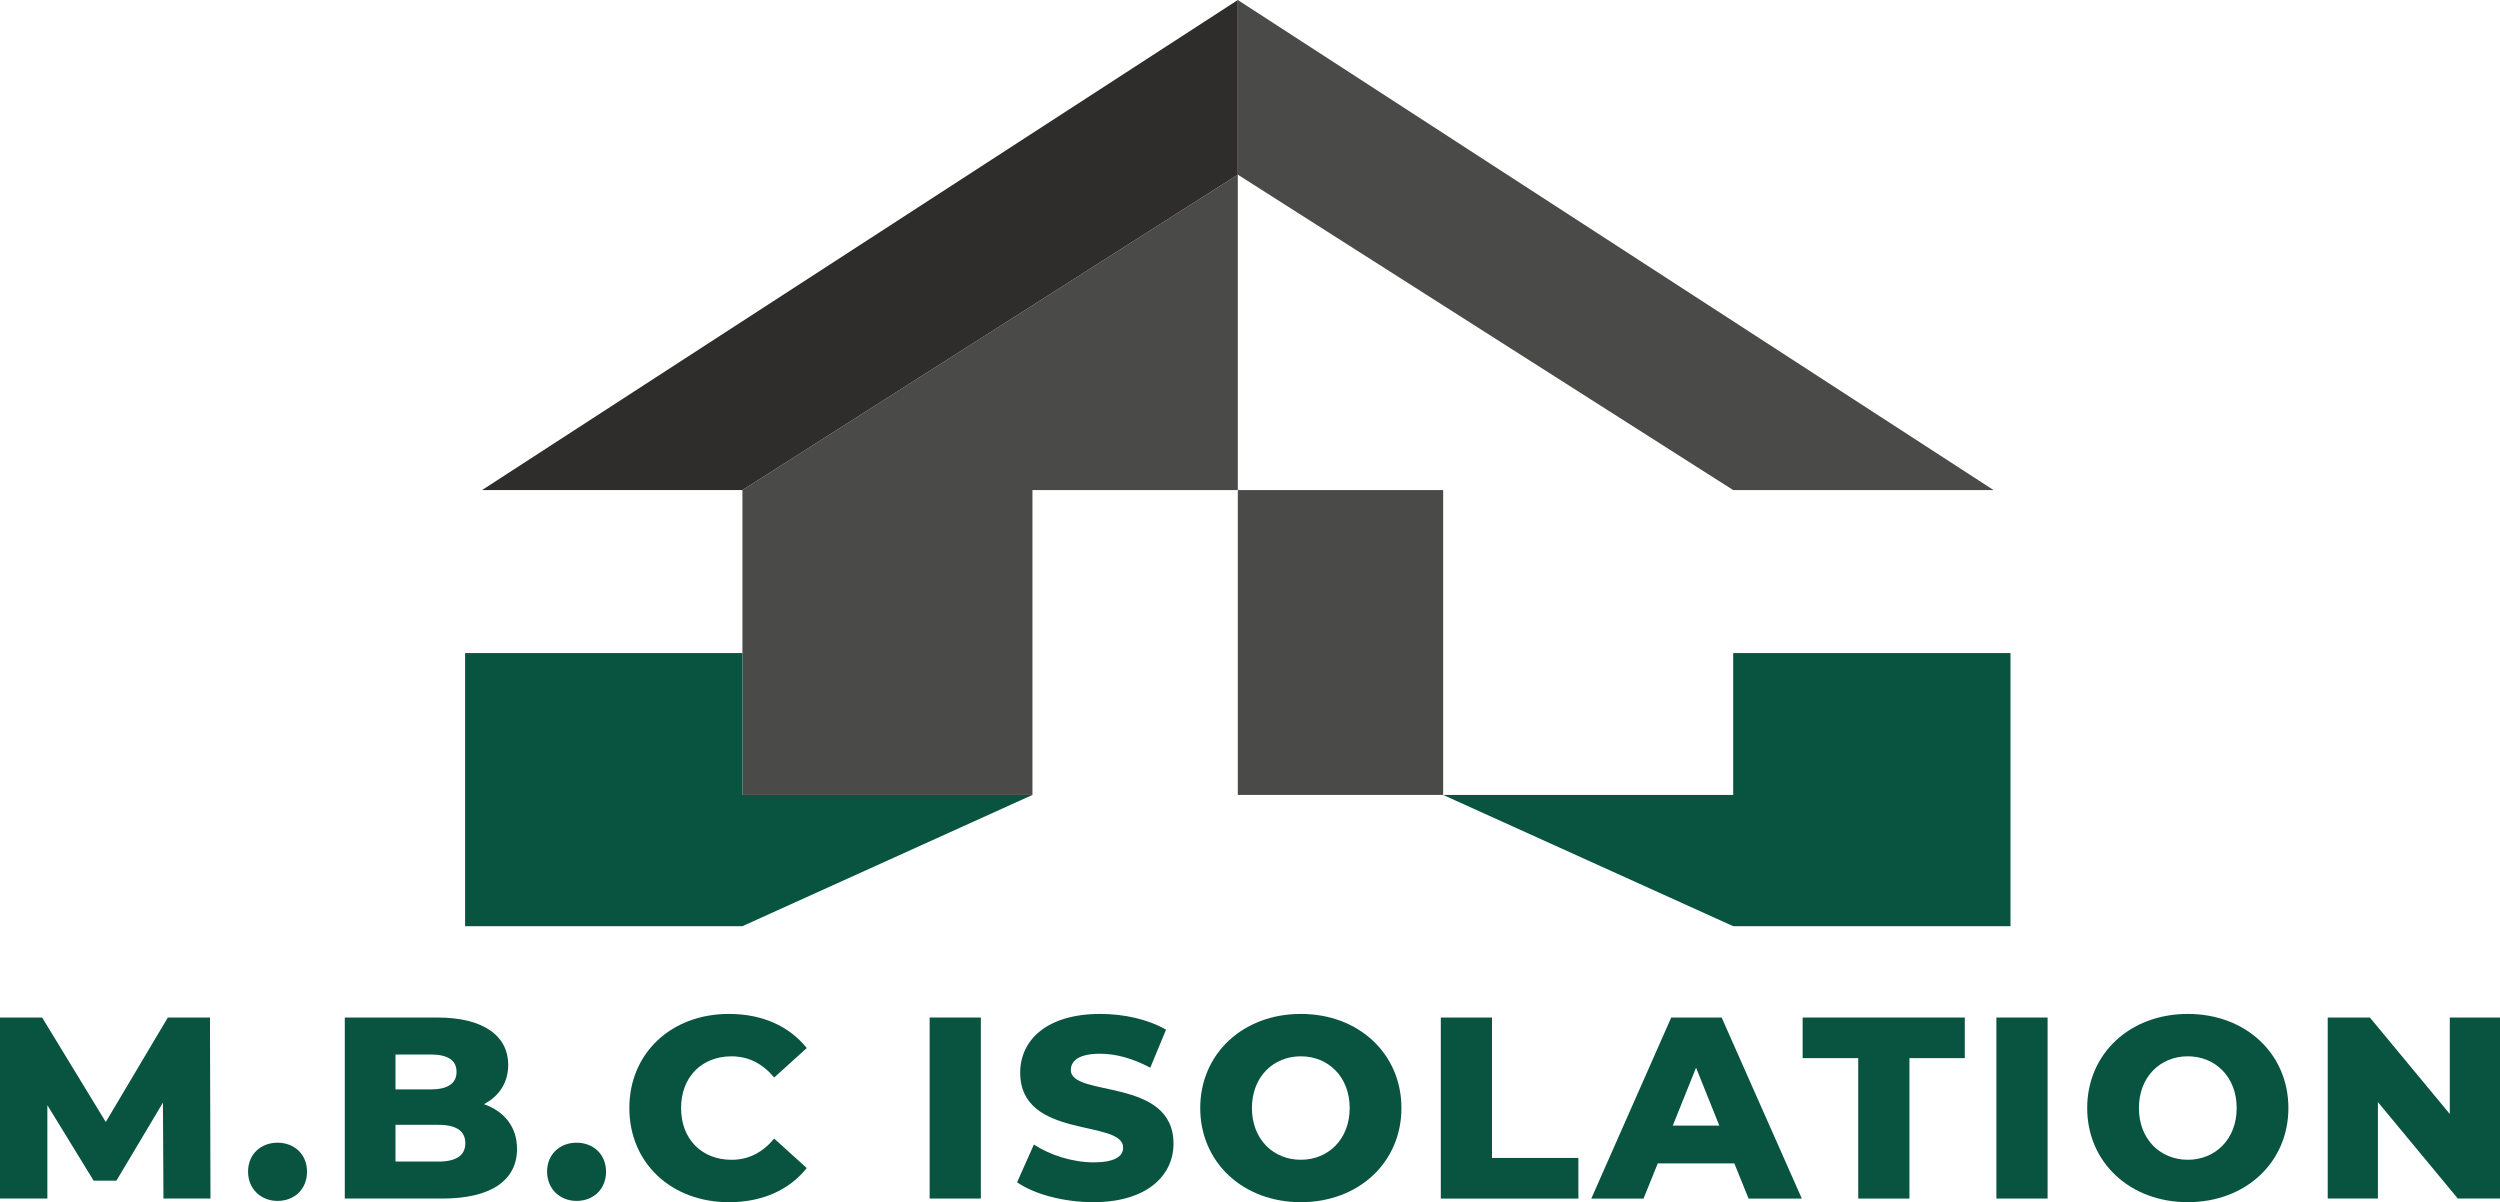 <?xml version="1.0" encoding="UTF-8"?>
<svg id="Calque_2" data-name="Calque 2" xmlns="http://www.w3.org/2000/svg" viewBox="0 0 1039.78 500">
  <defs>
    <style>
      .cls-1 {
        fill: #4a4a49;
      }

      .cls-2 {
        fill: #085440;
      }

      .cls-3 {
        fill: #2e2d2c;
      }
    </style>
  </defs>
  <g>
    <polygon class="cls-1" points="308.78 203.83 308.78 330.62 429.41 330.62 429.41 203.83 514.82 203.83 514.82 72.64 308.78 203.83"/>
    <rect class="cls-1" x="514.82" y="203.83" width="85.41" height="126.79"/>
    <polygon class="cls-2" points="308.78 271.63 193.44 271.63 193.44 385.21 308.78 385.21 429.41 330.62 308.78 330.62 308.78 271.63"/>
    <polygon class="cls-2" points="720.85 271.63 836.19 271.63 836.19 385.21 720.85 385.21 600.22 330.62 720.85 330.62 720.85 271.63"/>
    <polygon class="cls-3" points="514.82 72.64 308.78 203.83 200.48 203.83 514.82 0 514.82 72.64"/>
    <polygon class="cls-1" points="514.82 72.64 720.85 203.83 829.15 203.83 514.82 0 514.82 72.64"/>
  </g>
  <g>
    <path class="cls-2" d="M67.98,498.49l-.21-39.91-19.36,32.48h-9.46l-19.25-31.4v38.83H0v-75.29h17.53l26.46,43.45,25.81-43.45h17.53l.21,75.29h-19.58Z"/>
    <path class="cls-2" d="M103.17,487.31c0-7.31,5.38-12.05,12.26-12.05s12.26,4.73,12.26,12.05-5.27,12.16-12.26,12.16-12.26-5.06-12.26-12.16Z"/>
    <path class="cls-2" d="M215.04,477.84c0,13.01-10.76,20.65-30.98,20.65h-40.66v-75.29h38.51c19.79,0,29.47,8.07,29.47,19.68,0,7.21-3.66,13.01-10.11,16.35,8.5,3.01,13.77,9.47,13.77,18.61ZM164.49,438.58v14.52h14.63c7.1,0,10.76-2.47,10.76-7.31s-3.66-7.21-10.76-7.21h-14.63ZM193.53,475.47c0-5.16-3.87-7.64-11.19-7.64h-17.85v15.28h17.85c7.32,0,11.19-2.48,11.19-7.64Z"/>
    <path class="cls-2" d="M227.54,487.31c0-7.31,5.38-12.05,12.26-12.05s12.26,4.73,12.26,12.05-5.27,12.16-12.26,12.16-12.26-5.06-12.26-12.16Z"/>
    <path class="cls-2" d="M261.75,460.85c0-22.91,17.53-39.15,41.41-39.15,13.88,0,25.06,5.05,32.38,14.2l-13.55,12.26c-4.73-5.7-10.54-8.82-17.75-8.82-12.37,0-20.97,8.61-20.97,21.52s8.6,21.51,20.97,21.51c7.21,0,13.02-3.12,17.75-8.82l13.55,12.26c-7.32,9.15-18.5,14.2-32.38,14.2-23.88,0-41.41-16.24-41.41-39.15Z"/>
    <path class="cls-2" d="M386.65,423.2h21.3v75.29h-21.3v-75.29Z"/>
    <path class="cls-2" d="M423.02,491.72l6.99-15.7c6.67,4.41,16.13,7.42,24.85,7.42s12.26-2.47,12.26-6.13c0-11.94-42.81-3.22-42.81-31.19,0-13.45,10.97-24.42,33.34-24.42,9.79,0,19.9,2.26,27.32,6.56l-6.56,15.81c-7.21-3.87-14.3-5.81-20.87-5.81-8.93,0-12.16,3.01-12.16,6.77,0,11.51,42.7,2.91,42.7,30.66,0,13.12-10.97,24.31-33.34,24.31-12.37,0-24.63-3.33-31.73-8.28Z"/>
    <path class="cls-2" d="M499.19,460.85c0-22.59,17.75-39.15,41.84-39.15s41.84,16.56,41.84,39.15-17.75,39.15-41.84,39.15-41.84-16.57-41.84-39.15ZM561.35,460.85c0-13.02-8.93-21.52-20.33-21.52s-20.33,8.5-20.33,21.52,8.93,21.51,20.33,21.51,20.33-8.5,20.33-21.51Z"/>
    <path class="cls-2" d="M599.24,423.2h21.3v58.41h35.93v16.89h-57.22v-75.29Z"/>
    <path class="cls-2" d="M721.33,483.87h-31.84l-5.92,14.63h-21.73l33.24-75.29h20.98l33.34,75.29h-22.15l-5.92-14.63ZM715.09,468.16l-9.68-24.1-9.68,24.1h19.36Z"/>
    <path class="cls-2" d="M772.87,440.09h-23.13v-16.89h67.44v16.89h-23.02v58.41h-21.3v-58.41Z"/>
    <path class="cls-2" d="M830.32,423.2h21.3v75.29h-21.3v-75.29Z"/>
    <path class="cls-2" d="M868.09,460.85c0-22.59,17.75-39.15,41.84-39.15s41.84,16.56,41.84,39.15-17.75,39.15-41.84,39.15-41.84-16.57-41.84-39.15ZM930.26,460.85c0-13.02-8.93-21.52-20.33-21.52s-20.33,8.5-20.33,21.52,8.93,21.51,20.33,21.51,20.33-8.5,20.33-21.51Z"/>
    <path class="cls-2" d="M1039.78,423.2v75.29h-17.54l-33.24-40.12v40.12h-20.87v-75.29h17.53l33.24,40.12v-40.12h20.87Z"/>
  </g>
</svg>